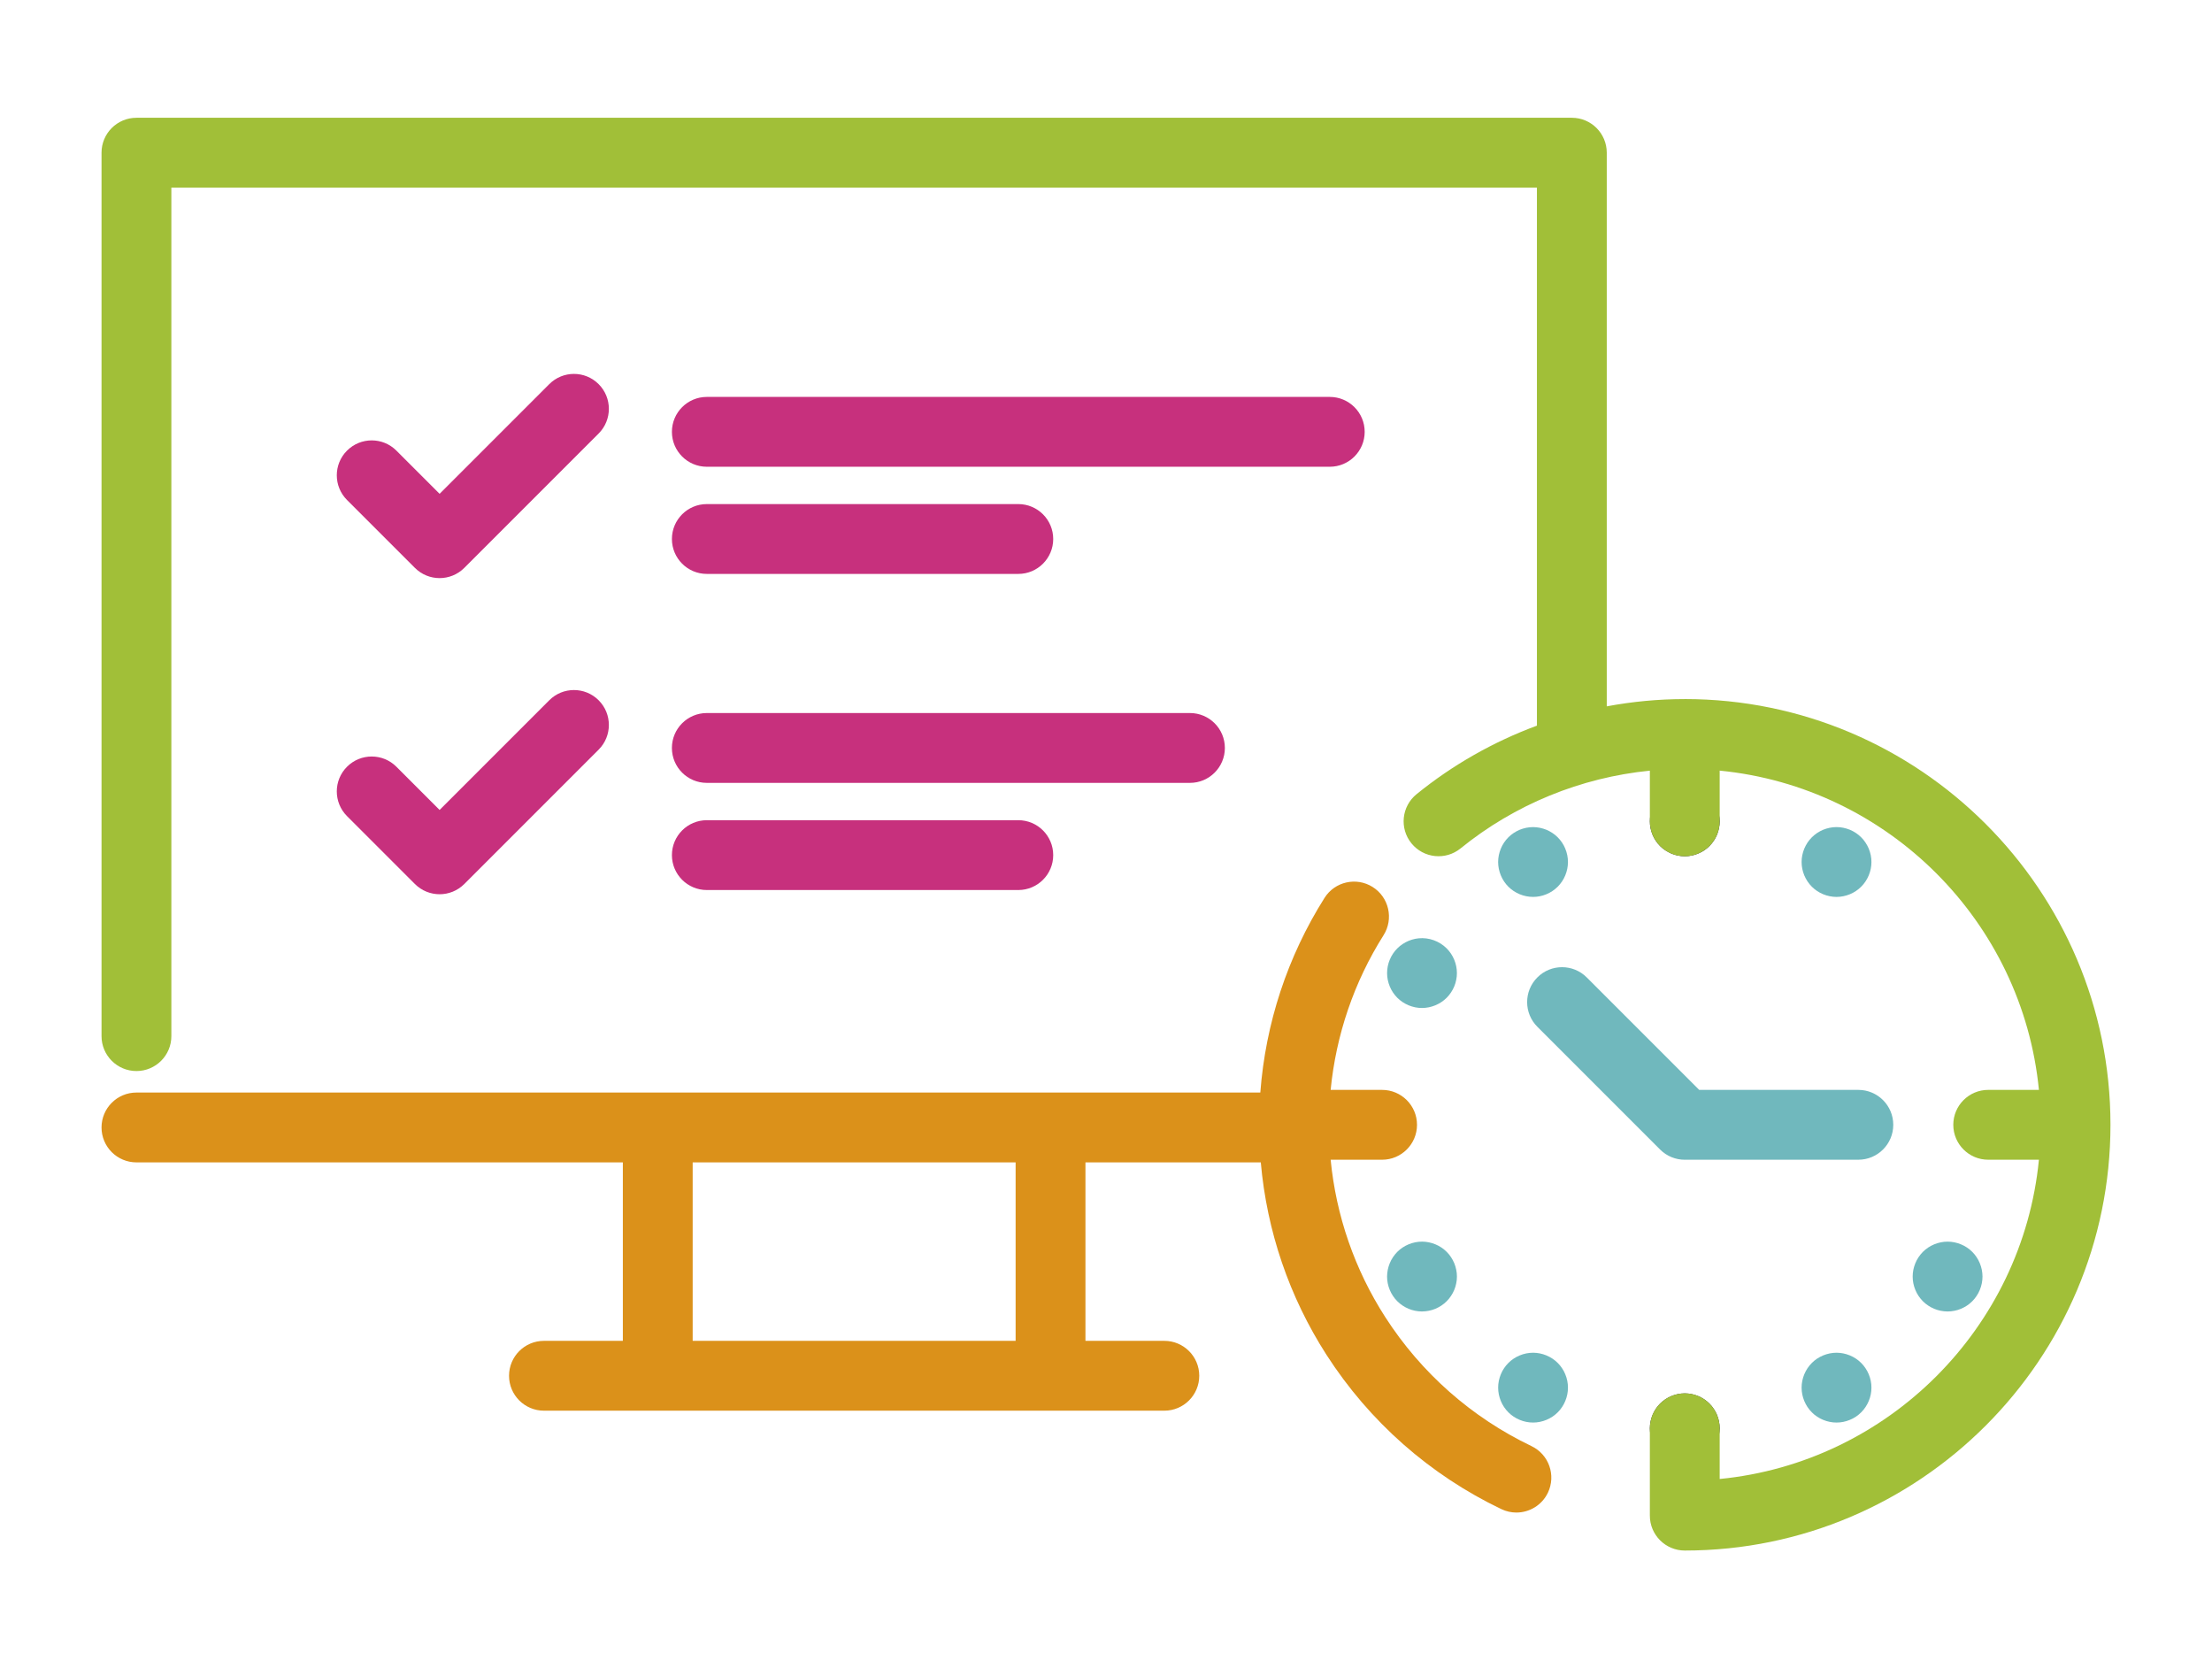 <?xml version="1.0" encoding="UTF-8"?><svg id="Ebene_1" xmlns="http://www.w3.org/2000/svg" xmlns:xlink="http://www.w3.org/1999/xlink" viewBox="0 0 1865.16 1406.61"><defs><style>.cls-1{fill:none;}.cls-2{clip-path:url(#clippath);}.cls-3{fill:#db911a;}.cls-4{fill:#c7307d;}.cls-5{fill:#1f2136;}.cls-6{fill:#a1bf38;}.cls-7{fill:#70b8bd;}.cls-8{clip-path:url(#clippath-1);}</style><clipPath id="clippath"><rect class="cls-1" x="85.61" y="99.3" width="1693.95" height="1208"/></clipPath><clipPath id="clippath-1"><rect class="cls-1" x="85.61" y="99.3" width="1693.95" height="1208"/></clipPath></defs><g class="cls-2"><path class="cls-4" d="M1121.25,393.53H596c-16.26,0-29.44-13.18-29.44-29.44s13.18-29.44,29.44-29.44h525.26c16.26,0,29.44,13.18,29.44,29.44s-13.18,29.44-29.44,29.44"/><path class="cls-4" d="M858.63,483.88h-262.63c-16.26,0-29.44-13.18-29.44-29.44s13.18-29.44,29.44-29.44h262.63c16.26,0,29.44,13.18,29.44,29.44s-13.18,29.44-29.44,29.44"/><path class="cls-4" d="M370.67,487.42c-7.53,0-15.07-2.87-20.82-8.62l-57.24-57.24c-11.5-11.5-11.5-30.14,0-41.63,11.5-11.5,30.14-11.5,41.63,0l36.43,36.42,92.47-92.47c11.5-11.5,30.14-11.5,41.63,0,11.5,11.5,11.5,30.14,0,41.63l-113.29,113.29c-5.75,5.75-13.28,8.62-20.82,8.62"/><path class="cls-4" d="M1003.37,660.06h-407.38c-16.26,0-29.44-13.18-29.44-29.44s13.18-29.44,29.44-29.44h407.38c16.26,0,29.44,13.18,29.44,29.44s-13.18,29.44-29.44,29.44"/><path class="cls-4" d="M858.63,750.41h-262.63c-16.26,0-29.44-13.18-29.44-29.44s13.18-29.44,29.44-29.44h262.63c16.26,0,29.44,13.18,29.44,29.44s-13.18,29.44-29.44,29.44"/><path class="cls-4" d="M370.67,753.95c-7.53,0-15.07-2.87-20.82-8.62l-57.24-57.24c-11.5-11.5-11.5-30.14,0-41.63,11.5-11.5,30.14-11.5,41.63,0l36.43,36.43,92.47-92.47c11.5-11.5,30.14-11.5,41.63,0,11.5,11.5,11.5,30.14,0,41.63l-113.29,113.29c-5.75,5.75-13.28,8.62-20.82,8.62"/></g><g class="cls-8"><path class="cls-7" d="M1548.55,756.22c-.95,0-1.93-.06-2.9-.16-.95-.08-1.91-.22-2.84-.43-.95-.18-1.89-.43-2.8-.71-.91-.26-1.83-.61-2.72-.97-.87-.37-1.75-.77-2.6-1.22-.85-.44-1.69-.95-2.48-1.48-.79-.53-1.58-1.12-2.31-1.71-.75-.61-1.48-1.28-2.15-1.95-.69-.69-1.34-1.4-1.95-2.15-.61-.75-1.18-1.52-1.73-2.33-.53-.79-1.02-1.62-1.46-2.48-.47-.83-.87-1.71-1.24-2.6-.37-.89-.69-1.81-.97-2.72-.28-.91-.51-1.85-.71-2.78-.18-.95-.32-1.91-.43-2.86-.1-.95-.14-1.93-.14-2.88s.04-1.95,.14-2.9c.1-.95,.24-1.91,.43-2.86,.2-.93,.43-1.87,.71-2.78,.29-.93,.61-1.83,.97-2.72,.37-.89,.77-1.77,1.24-2.6,.45-.85,.93-1.69,1.46-2.48,.55-.81,1.12-1.58,1.73-2.33,.61-.75,1.26-1.46,1.95-2.15,.67-.67,1.4-1.34,2.15-1.95,.73-.61,1.52-1.18,2.31-1.71,.79-.53,1.62-1.03,2.48-1.48,.85-.45,1.73-.87,2.6-1.24,.89-.37,1.81-.69,2.72-.96,.91-.28,1.85-.53,2.8-.71,.93-.2,1.89-.35,2.84-.44,1.93-.18,3.88-.18,5.81,0,.93,.1,1.91,.24,2.84,.44,.95,.18,1.89,.43,2.8,.71,.91,.26,1.83,.59,2.72,.96,.87,.36,1.75,.79,2.6,1.24,.85,.45,1.69,.96,2.48,1.48,.79,.53,1.58,1.1,2.31,1.71,.75,.61,1.48,1.28,2.15,1.95,.69,.69,1.34,1.4,1.95,2.15,.61,.75,1.18,1.52,1.71,2.33,.55,.79,1.04,1.62,1.48,2.48,.45,.83,.87,1.71,1.24,2.6,.37,.9,.69,1.79,.97,2.72,.28,.91,.51,1.85,.71,2.78,.18,.95,.32,1.91,.43,2.86,.08,.95,.14,1.93,.14,2.9s-.06,1.93-.14,2.88c-.1,.96-.24,1.91-.43,2.86-.2,.93-.43,1.87-.71,2.78-.28,.91-.61,1.83-.97,2.72-.37,.89-.79,1.77-1.24,2.6-.45,.85-.93,1.69-1.48,2.48-.53,.81-1.1,1.58-1.71,2.33-.61,.75-1.26,1.46-1.95,2.15-.67,.67-1.4,1.34-2.15,1.95-.73,.59-1.52,1.18-2.31,1.71-.79,.53-1.62,1.04-2.48,1.48-.85,.45-1.73,.85-2.6,1.22-.89,.37-1.81,.71-2.72,.97-.91,.28-1.85,.53-2.8,.71-.93,.21-1.91,.35-2.84,.43-.97,.1-1.95,.16-2.9,.16"/><path class="cls-5" d="M1420.62,721.93c-.97,0-1.95-.04-2.91-.14-.95-.1-1.91-.24-2.86-.43-.93-.2-1.87-.43-2.78-.71-.91-.29-1.83-.61-2.72-.97-.87-.37-1.77-.79-2.6-1.24-.85-.45-1.69-.93-2.48-1.46-.81-.55-1.58-1.12-2.33-1.73-.75-.61-1.46-1.26-2.15-1.95-.67-.67-1.32-1.4-1.95-2.15-.59-.73-1.18-1.52-1.71-2.31-.53-.79-1.02-1.62-1.48-2.48-.45-.85-.85-1.73-1.22-2.6-.36-.9-.69-1.81-.97-2.72-.28-.91-.53-1.87-.71-2.8-.18-.93-.35-1.89-.43-2.84-.1-.97-.14-1.95-.14-2.9s.04-1.93,.14-2.9c.08-.94,.24-1.91,.43-2.84,.18-.95,.43-1.89,.71-2.8,.28-.91,.61-1.83,.97-2.72,.37-.87,.77-1.75,1.22-2.6,.46-.85,.95-1.69,1.48-2.48,.53-.79,1.12-1.58,1.71-2.31,.63-.75,1.28-1.48,1.95-2.15,.69-.69,1.4-1.34,2.15-1.95,.75-.61,1.52-1.18,2.33-1.73,.79-.53,1.62-1.02,2.48-1.46,.83-.47,1.73-.87,2.6-1.24,.89-.36,1.81-.69,2.72-.97,.91-.28,1.85-.51,2.78-.71,.95-.18,1.91-.32,2.86-.43,1.93-.18,3.88-.18,5.79,0,.95,.1,1.93,.24,2.86,.43,.93,.2,1.87,.43,2.8,.71,.91,.28,1.83,.61,2.7,.97,.89,.37,1.77,.77,2.62,1.24,.83,.44,1.66,.93,2.48,1.46,.79,.55,1.58,1.12,2.31,1.73,.75,.61,1.48,1.26,2.15,1.95,.69,.67,1.34,1.4,1.95,2.15,.61,.73,1.18,1.52,1.71,2.31,.53,.79,1.04,1.62,1.48,2.48,.45,.85,.87,1.73,1.24,2.6,.36,.89,.69,1.81,.95,2.72,.29,.91,.53,1.85,.71,2.8,.2,.93,.35,1.91,.45,2.84,.08,.97,.14,1.95,.14,2.9s-.06,1.93-.14,2.9c-.1,.95-.24,1.91-.45,2.84-.18,.93-.43,1.89-.71,2.8-.26,.91-.59,1.83-.95,2.72-.37,.87-.79,1.75-1.24,2.6-.45,.85-.95,1.69-1.48,2.48-.53,.79-1.1,1.58-1.71,2.31-.61,.75-1.26,1.48-1.95,2.15-.67,.69-1.4,1.34-2.15,1.95-.73,.61-1.52,1.18-2.31,1.73-.81,.53-1.64,1.02-2.48,1.46-.85,.45-1.73,.87-2.62,1.24-.88,.37-1.79,.69-2.7,.97-.93,.28-1.87,.51-2.8,.71-.93,.18-1.91,.32-2.86,.43-.95,.1-1.93,.14-2.88,.14"/><path class="cls-7" d="M1292.66,756.2c-7.74,0-15.33-3.13-20.81-8.61-.67-.69-1.34-1.4-1.95-2.15-.59-.75-1.18-1.52-1.71-2.33-.53-.79-1.04-1.62-1.48-2.48-.45-.83-.85-1.71-1.22-2.6-.37-.89-.71-1.81-.97-2.72-.29-.91-.53-1.85-.71-2.78-.18-.95-.35-1.91-.43-2.86-.1-.95-.16-1.93-.16-2.9s.06-1.93,.16-2.88c.08-.95,.24-1.93,.43-2.86,.18-.93,.43-1.89,.71-2.8,.26-.91,.61-1.83,.97-2.7,.37-.89,.77-1.77,1.22-2.62,.44-.83,.95-1.66,1.48-2.48,.53-.79,1.12-1.56,1.71-2.31,.61-.75,1.28-1.46,1.95-2.15,.69-.67,1.4-1.34,2.15-1.95,.75-.61,1.52-1.18,2.33-1.71,.79-.53,1.63-1.04,2.48-1.48,.83-.45,1.71-.87,2.6-1.24,.88-.37,1.79-.69,2.7-.95,.93-.28,1.87-.53,2.8-.71,.96-.2,1.91-.35,2.86-.43,1.93-.21,3.86-.21,5.79,0,.95,.08,1.91,.22,2.86,.43,.94,.18,1.87,.43,2.78,.71,.93,.26,1.83,.59,2.72,.95,.89,.37,1.76,.79,2.6,1.24,.85,.45,1.69,.95,2.48,1.48,.81,.53,1.58,1.1,2.33,1.71,.75,.61,1.46,1.28,2.15,1.95,.67,.69,1.32,1.4,1.93,2.15,.61,.75,1.2,1.52,1.73,2.31,.53,.81,1.03,1.64,1.48,2.48,.45,.85,.85,1.73,1.22,2.62,.36,.87,.71,1.79,.97,2.7,.29,.91,.53,1.87,.71,2.8,.2,.93,.35,1.91,.43,2.86,.1,.95,.16,1.93,.16,2.88s-.06,1.95-.16,2.9c-.08,.95-.23,1.91-.43,2.86-.18,.93-.43,1.87-.71,2.78-.26,.91-.61,1.83-.97,2.72-.37,.89-.77,1.77-1.22,2.6-.45,.85-.95,1.69-1.48,2.48-.53,.81-1.12,1.58-1.73,2.33-.61,.75-1.26,1.46-1.93,2.15-.69,.67-1.4,1.32-2.15,1.93-.75,.61-1.52,1.2-2.33,1.73-.79,.53-1.63,1.02-2.48,1.48-.83,.45-1.71,.85-2.6,1.22-.9,.37-1.79,.69-2.72,.97-.91,.28-1.85,.53-2.78,.71-.95,.18-1.91,.32-2.86,.43-.96,.1-1.93,.14-2.91,.14"/><path class="cls-7" d="M1199.03,849.86c-.97,0-1.95-.04-2.9-.14-.95-.1-1.91-.24-2.86-.43-.93-.2-1.87-.43-2.78-.71-.91-.28-1.83-.61-2.72-.97-.87-.37-1.77-.77-2.6-1.24-.85-.44-1.69-.93-2.48-1.46-.81-.53-1.58-1.12-2.33-1.73s-1.46-1.26-2.15-1.93c-.67-.69-1.32-1.42-1.93-2.15-.61-.75-1.2-1.52-1.73-2.33-.53-.79-1.02-1.62-1.48-2.48-.45-.85-.85-1.73-1.22-2.6-.36-.89-.69-1.81-.97-2.72-.29-.91-.53-1.85-.71-2.8-.18-.93-.32-1.89-.43-2.84-.1-.97-.14-1.95-.14-2.9,0-7.76,3.13-15.33,8.61-20.81,.69-.69,1.4-1.34,2.15-1.95s1.52-1.18,2.33-1.71c.79-.53,1.62-1.04,2.48-1.48,.83-.45,1.73-.87,2.6-1.24,.9-.37,1.81-.69,2.72-.97,.91-.28,1.85-.51,2.78-.71,.96-.18,1.91-.32,2.86-.43,8.71-.87,17.54,2.31,23.71,8.49,5.48,5.48,8.63,13.05,8.63,20.81,0,.95-.06,1.93-.14,2.9-.1,.95-.24,1.91-.45,2.84-.18,.95-.43,1.89-.69,2.8-.28,.91-.61,1.83-.97,2.72-.37,.87-.79,1.75-1.24,2.6-.44,.85-.95,1.69-1.48,2.48-.53,.81-1.1,1.58-1.71,2.33-.61,.73-1.28,1.46-1.95,2.15-5.48,5.46-13.07,8.61-20.81,8.61"/><path class="cls-7" d="M1199.03,1105.74c-.97,0-1.95-.06-2.9-.16-.95-.08-1.91-.22-2.86-.43-.93-.18-1.87-.43-2.78-.69-.91-.29-1.83-.61-2.72-.97-.89-.39-1.77-.79-2.6-1.24-.85-.45-1.69-.95-2.48-1.48-.81-.53-1.58-1.1-2.33-1.71-.75-.61-1.46-1.28-2.15-1.95-5.48-5.48-8.63-13.08-8.63-20.81,0-.97,.06-1.95,.16-2.91,.1-.95,.24-1.91,.43-2.86,.18-.93,.43-1.87,.71-2.78,.28-.91,.61-1.83,.97-2.72,.37-.89,.77-1.77,1.22-2.6,.46-.85,.95-1.69,1.48-2.48,.53-.81,1.12-1.58,1.73-2.33,.61-.75,1.26-1.46,1.93-2.15,.69-.67,1.4-1.34,2.15-1.95,.75-.59,1.52-1.18,2.33-1.71,.79-.53,1.62-1.03,2.48-1.48,.83-.45,1.71-.85,2.6-1.22,.9-.38,1.81-.71,2.72-.97,.91-.28,1.85-.53,2.78-.71,.96-.2,1.91-.35,2.86-.43,1.93-.2,3.88-.2,5.79,0,.95,.08,1.93,.23,2.86,.43,.93,.18,1.89,.43,2.8,.71,.91,.26,1.83,.59,2.7,.97,.89,.37,1.77,.77,2.62,1.22,.83,.45,1.66,.95,2.48,1.48,.79,.53,1.58,1.12,2.31,1.71,.75,.61,1.48,1.28,2.15,1.95,.67,.69,1.34,1.4,1.95,2.15,.61,.75,1.18,1.52,1.71,2.33,.53,.79,1.04,1.62,1.48,2.48,.45,.83,.88,1.71,1.24,2.6,.36,.89,.69,1.81,.97,2.72,.26,.91,.51,1.85,.69,2.78,.2,.95,.35,1.91,.45,2.86,.08,.96,.14,1.93,.14,2.91s-.06,1.93-.14,2.88c-.1,.95-.24,1.93-.45,2.86-.18,.93-.43,1.87-.69,2.8-.28,.91-.61,1.83-.97,2.7-.37,.89-.79,1.77-1.24,2.62-.44,.83-.95,1.66-1.48,2.46-.53,.81-1.1,1.6-1.71,2.33-.61,.75-1.28,1.46-1.95,2.15-.67,.67-1.4,1.34-2.15,1.95-.73,.61-1.52,1.18-2.31,1.71-.81,.53-1.65,1.04-2.48,1.48-.85,.45-1.73,.85-2.62,1.24-.87,.36-1.79,.69-2.7,.97-.91,.26-1.87,.51-2.8,.69-.93,.2-1.91,.35-2.86,.43-.96,.1-1.93,.16-2.89,.16"/><path class="cls-7" d="M1292.69,1199.38c-.97,0-1.95-.04-2.91-.14-.95-.08-1.91-.24-2.86-.43-.93-.18-1.87-.43-2.8-.71-.91-.27-1.81-.61-2.7-.97-.89-.37-1.77-.77-2.6-1.22-.85-.45-1.69-.96-2.48-1.48-.81-.53-1.58-1.12-2.33-1.71-.75-.63-1.46-1.28-2.15-1.95-.67-.69-1.32-1.4-1.95-2.15-.59-.75-1.18-1.52-1.71-2.33-.53-.79-1.03-1.62-1.48-2.48-.45-.83-.85-1.71-1.22-2.6-.36-.9-.71-1.81-.97-2.72-.29-.91-.53-1.85-.71-2.78-.18-.95-.35-1.91-.43-2.86-.1-.95-.14-1.93-.14-2.9s.04-1.93,.14-2.88c.08-.96,.24-1.91,.43-2.86,.18-.93,.43-1.87,.71-2.8,.26-.91,.61-1.83,.97-2.7,.37-.89,.77-1.77,1.22-2.62,.45-.83,.95-1.66,1.48-2.46,.53-.81,1.12-1.58,1.71-2.33,.63-.75,1.28-1.46,1.95-2.15,.69-.67,1.4-1.34,2.15-1.95,.75-.59,1.52-1.18,2.33-1.71,.79-.53,1.63-1.04,2.48-1.48,.83-.45,1.71-.85,2.6-1.22,.9-.39,1.79-.71,2.7-.97,.93-.28,1.87-.53,2.8-.71,.96-.21,1.91-.35,2.86-.43,1.93-.21,3.88-.21,5.79,0,.95,.08,1.91,.22,2.86,.43,.94,.18,1.87,.43,2.8,.71,.91,.26,1.83,.59,2.7,.97,.89,.37,1.76,.77,2.6,1.22,.85,.44,1.69,.95,2.48,1.48,.81,.53,1.58,1.12,2.33,1.71,.75,.61,1.46,1.28,2.15,1.95,.67,.69,1.34,1.4,1.95,2.15,.59,.75,1.18,1.52,1.71,2.33,.53,.79,1.04,1.62,1.48,2.46,.45,.85,.85,1.73,1.22,2.62,.37,.87,.71,1.79,.97,2.7,.29,.93,.53,1.87,.71,2.8,.18,.95,.35,1.91,.43,2.86,.1,.95,.14,1.93,.14,2.88s-.04,1.95-.14,2.9c-.08,.95-.24,1.91-.43,2.86-.18,.93-.43,1.87-.71,2.78-.26,.91-.61,1.83-.97,2.72-.37,.89-.77,1.77-1.22,2.6-.44,.85-.95,1.69-1.48,2.48-.53,.81-1.12,1.58-1.71,2.33-.61,.75-1.28,1.46-1.95,2.15-.69,.67-1.4,1.32-2.15,1.95-.75,.59-1.52,1.18-2.33,1.71-.79,.53-1.63,1.03-2.48,1.48-.83,.45-1.71,.85-2.6,1.22-.88,.36-1.79,.71-2.7,.97-.93,.28-1.87,.53-2.8,.71-.95,.18-1.91,.35-2.86,.43-.96,.1-1.93,.14-2.88,.14"/><path class="cls-5" d="M1420.62,1233.67c-.97,0-1.95-.06-2.91-.14-.95-.1-1.91-.24-2.86-.45-.93-.18-1.87-.43-2.78-.69-.91-.28-1.83-.61-2.72-.97-.87-.37-1.77-.79-2.6-1.24-.85-.45-1.69-.93-2.48-1.48-.81-.53-1.58-1.1-2.33-1.71-.73-.61-1.46-1.28-2.15-1.95-.67-.67-1.32-1.4-1.93-2.15-.61-.73-1.2-1.52-1.73-2.31-.53-.81-1.02-1.64-1.48-2.48-.45-.85-.85-1.73-1.22-2.62-.36-.87-.69-1.79-.97-2.7-.28-.91-.53-1.87-.71-2.8-.18-.93-.35-1.91-.43-2.86-.1-.95-.16-1.93-.16-2.88s.06-1.95,.16-2.9c.08-.95,.24-1.91,.43-2.86,.18-.93,.43-1.87,.71-2.78,.28-.91,.61-1.83,.97-2.72,.37-.87,.77-1.77,1.22-2.6,.46-.85,.95-1.69,1.48-2.48,.53-.81,1.12-1.58,1.73-2.33,.61-.73,1.26-1.46,1.93-2.15,.69-.67,1.42-1.32,2.15-1.93,.75-.61,1.52-1.2,2.33-1.73,.79-.53,1.62-1.02,2.48-1.48,.83-.45,1.73-.85,2.6-1.22,.89-.37,1.81-.69,2.72-.97,.91-.28,1.85-.53,2.78-.71,.95-.18,1.91-.32,2.86-.43,1.93-.2,3.88-.2,5.79,0,.95,.1,1.93,.24,2.86,.43,.93,.18,1.89,.43,2.8,.71,.91,.29,1.83,.61,2.7,.97,.89,.37,1.77,.77,2.62,1.22,.83,.47,1.66,.95,2.48,1.48,.79,.53,1.58,1.12,2.31,1.73,.75,.61,1.48,1.26,2.15,1.93,.67,.69,1.34,1.42,1.95,2.15,.61,.75,1.18,1.52,1.71,2.33,.53,.79,1.04,1.62,1.48,2.48,.45,.83,.87,1.73,1.24,2.6,.36,.89,.69,1.81,.95,2.72,.29,.91,.53,1.85,.71,2.78,.2,.95,.35,1.91,.43,2.86,.1,.95,.16,1.93,.16,2.9s-.06,1.93-.16,2.88c-.08,.95-.22,1.93-.43,2.86-.18,.93-.43,1.89-.71,2.8-.26,.91-.59,1.83-.95,2.7-.37,.89-.79,1.77-1.24,2.62-.45,.83-.95,1.66-1.48,2.48-.53,.79-1.1,1.58-1.71,2.31-.61,.75-1.28,1.48-1.95,2.15-.67,.67-1.4,1.34-2.15,1.95-.73,.61-1.52,1.18-2.31,1.71-.81,.55-1.64,1.04-2.48,1.48-.85,.45-1.73,.87-2.62,1.24-.88,.37-1.79,.69-2.7,.97-.91,.26-1.87,.51-2.8,.69-.93,.2-1.91,.35-2.86,.45-.95,.08-1.93,.14-2.88,.14"/><path class="cls-7" d="M1548.55,1199.38c-.95,0-1.93-.04-2.9-.14-.95-.08-1.91-.24-2.84-.43-.95-.18-1.89-.43-2.8-.71-.91-.27-1.83-.61-2.72-.97-.87-.37-1.75-.77-2.6-1.22-.85-.45-1.69-.96-2.48-1.48-.81-.53-1.58-1.12-2.33-1.71-.73-.63-1.46-1.28-2.13-1.95-.69-.69-1.34-1.4-1.95-2.15-.61-.75-1.2-1.52-1.73-2.33-.53-.79-1.02-1.62-1.46-2.48-.47-.83-.87-1.71-1.24-2.6-.37-.9-.69-1.81-.97-2.72-.28-.91-.51-1.85-.71-2.78-.18-.95-.32-1.91-.43-2.86-.1-.95-.14-1.93-.14-2.9s.04-1.93,.14-2.88c.1-.96,.24-1.91,.43-2.86,.2-.93,.43-1.87,.71-2.8,.29-.91,.61-1.83,.97-2.7,.37-.89,.77-1.77,1.24-2.62,.45-.83,.93-1.66,1.46-2.46,.53-.81,1.12-1.58,1.73-2.33,.61-.75,1.26-1.46,1.95-2.15,.67-.67,1.4-1.34,2.13-1.95,.75-.59,1.52-1.18,2.33-1.71,.79-.53,1.62-1.04,2.48-1.48,.85-.45,1.73-.85,2.6-1.22,.89-.39,1.81-.71,2.72-.97,.91-.28,1.85-.53,2.8-.71,.93-.21,1.89-.35,2.84-.43,1.93-.21,3.88-.21,5.81,0,.93,.08,1.91,.22,2.84,.43,.93,.18,1.89,.43,2.8,.71,.91,.26,1.83,.59,2.7,.97,.89,.37,1.77,.77,2.62,1.22,.83,.44,1.66,.95,2.48,1.48,.79,.53,1.58,1.12,2.31,1.71,.75,.61,1.48,1.28,2.15,1.95,.69,.69,1.34,1.4,1.95,2.15,.61,.75,1.18,1.52,1.71,2.33,.55,.79,1.04,1.62,1.48,2.46,.45,.85,.87,1.73,1.24,2.62,.37,.87,.69,1.79,.97,2.7,.28,.93,.51,1.87,.71,2.8,.18,.95,.32,1.91,.43,2.86,.08,.95,.14,1.93,.14,2.88s-.06,1.95-.14,2.9c-.1,.95-.24,1.91-.43,2.86-.2,.93-.43,1.87-.71,2.78-.28,.91-.61,1.83-.97,2.72-.37,.89-.79,1.77-1.24,2.6-.45,.85-.93,1.69-1.48,2.48-.53,.81-1.1,1.58-1.71,2.33-.61,.75-1.26,1.46-1.95,2.15-.67,.67-1.4,1.32-2.15,1.95-.73,.59-1.52,1.18-2.31,1.71-.81,.53-1.64,1.03-2.48,1.48-.85,.45-1.73,.85-2.62,1.22-.87,.36-1.79,.71-2.7,.97-.91,.28-1.87,.53-2.8,.71-.93,.18-1.91,.35-2.84,.43-.97,.1-1.95,.14-2.9,.14"/><path class="cls-7" d="M1642.2,1105.74c-.97,0-1.95-.06-2.9-.16-.95-.08-1.91-.22-2.86-.43-.93-.18-1.87-.43-2.78-.69-.91-.29-1.83-.61-2.72-.97-.89-.39-1.77-.79-2.6-1.24-.85-.45-1.69-.95-2.48-1.48-.81-.53-1.58-1.1-2.33-1.71-.75-.61-1.46-1.28-2.15-1.95-.67-.69-1.32-1.4-1.93-2.15-.61-.73-1.2-1.52-1.73-2.33-.53-.79-1.02-1.62-1.48-2.46-.45-.85-.85-1.73-1.22-2.62-.37-.88-.69-1.79-.97-2.7-.28-.93-.53-1.87-.71-2.8s-.35-1.91-.43-2.86c-.1-.95-.14-1.93-.14-2.88s.04-1.95,.14-2.91c.08-.95,.24-1.91,.43-2.86,.18-.93,.43-1.87,.71-2.78,.29-.91,.61-1.83,.97-2.72,.37-.89,.77-1.77,1.22-2.6,.47-.85,.95-1.69,1.48-2.48,.53-.81,1.12-1.58,1.73-2.33s1.26-1.46,1.93-2.15c.69-.67,1.4-1.34,2.15-1.95,.75-.59,1.52-1.18,2.33-1.71,.79-.53,1.62-1.03,2.48-1.48,.83-.45,1.71-.85,2.6-1.22,.9-.38,1.81-.71,2.72-.97,.91-.28,1.85-.53,2.78-.71,.95-.2,1.91-.35,2.86-.43,1.93-.2,3.88-.2,5.79,0,.96,.08,1.91,.23,2.86,.43,.93,.18,1.87,.43,2.8,.71,.91,.26,1.83,.59,2.7,.97,.89,.37,1.77,.77,2.62,1.22,.83,.45,1.66,.95,2.48,1.48,.79,.53,1.58,1.12,2.31,1.71,.75,.61,1.48,1.28,2.15,1.95,.67,.69,1.34,1.4,1.95,2.15s1.18,1.52,1.71,2.33c.53,.79,1.04,1.62,1.48,2.48,.45,.83,.85,1.71,1.22,2.6,.39,.89,.71,1.81,.97,2.72,.28,.91,.53,1.85,.71,2.78,.21,.95,.35,1.91,.43,2.86,.1,.96,.16,1.93,.16,2.91s-.06,1.93-.16,2.88c-.08,.95-.22,1.93-.43,2.86-.18,.93-.43,1.87-.71,2.8-.26,.91-.59,1.83-.97,2.7-.37,.89-.77,1.77-1.22,2.62-.44,.83-.95,1.66-1.48,2.46-.53,.81-1.1,1.6-1.71,2.33-.61,.75-1.28,1.46-1.95,2.15-.67,.67-1.4,1.34-2.15,1.95-.73,.61-1.52,1.18-2.31,1.71-.81,.53-1.64,1.04-2.48,1.48-.85,.45-1.73,.85-2.62,1.24-.87,.36-1.79,.69-2.7,.97-.93,.26-1.87,.51-2.8,.69-.95,.2-1.91,.35-2.86,.43-.95,.1-1.93,.16-2.88,.16"/><path class="cls-7" d="M1566.95,918.92h-134.17l-94.84-94.84c-11.5-11.5-30.14-11.5-41.63,0-11.5,11.5-11.5,30.14,0,41.63l103.48,103.48c5.75,5.75,13.28,8.62,20.82,8.62,.15,0,.3-.02,.46-.02h145.89c16.26,0,29.44-13.18,29.44-29.44s-13.18-29.44-29.44-29.44"/><path class="cls-6" d="M1420.61,589.41c-22.16,0-44.19,2.09-65.79,6.13V128.74c0-16.26-13.18-29.44-29.44-29.44H115.05c-16.26,0-29.44,13.18-29.44,29.44V873.58c0,16.26,13.18,29.44,29.44,29.44s29.44-13.18,29.44-29.44V158.18H1295.94v453.63c-36.58,13.54-70.97,32.99-101.52,57.81-12.62,10.25-14.54,28.79-4.29,41.41,10.25,12.62,28.8,14.54,41.41,4.29,45.58-37.02,101.37-59.79,159.62-65.56v42.73c0,16.26,13.18,29.44,29.44,29.44s29.44-13.18,29.44-29.44v-42.76c142,13.89,255.29,127.18,269.18,269.18h-42.76c-16.26,0-29.44,13.18-29.44,29.44s13.18,29.44,29.44,29.44h42.76c-13.89,142-127.18,255.29-269.18,269.18v-42.76c0-16.26-13.18-29.44-29.44-29.44s-29.44,13.18-29.44,29.44v73.64c0,16.26,13.18,29.44,29.44,29.44,197.92,0,358.95-161.02,358.95-358.95s-161.02-358.95-358.95-358.95"/><path class="cls-3" d="M856.37,1130.49h-272.31v-150.47h272.31v150.47Zm434.97,88.75c-50.38-24.09-93.02-61.71-123.31-108.79-25.76-40.04-41.41-85.42-46.03-132.65h43.38c16.26,0,29.44-13.18,29.44-29.44s-13.18-29.44-29.44-29.44h-43.38c4.54-46.35,19.71-90.97,44.63-130.45,8.68-13.75,4.56-31.93-9.19-40.61-13.75-8.67-31.93-4.57-40.61,9.19-31.26,49.54-49.73,105.79-54.13,164.1H115.05c-16.26,0-29.44,13.18-29.44,29.44s13.18,29.44,29.44,29.44h410.13v150.47h-66.52c-16.26,0-29.44,13.18-29.44,29.44s13.18,29.44,29.44,29.44H981.77c16.26,0,29.44-13.18,29.44-29.44s-13.18-29.44-29.44-29.44h-66.52v-150.47h147.85c5.07,57.77,23.94,113.34,55.41,162.28,36.2,56.28,87.18,101.25,147.43,130.06,4.1,1.96,8.42,2.89,12.68,2.89,10.98,0,21.53-6.18,26.58-16.75,7.01-14.67,.81-32.25-13.86-39.26"/></g></svg>